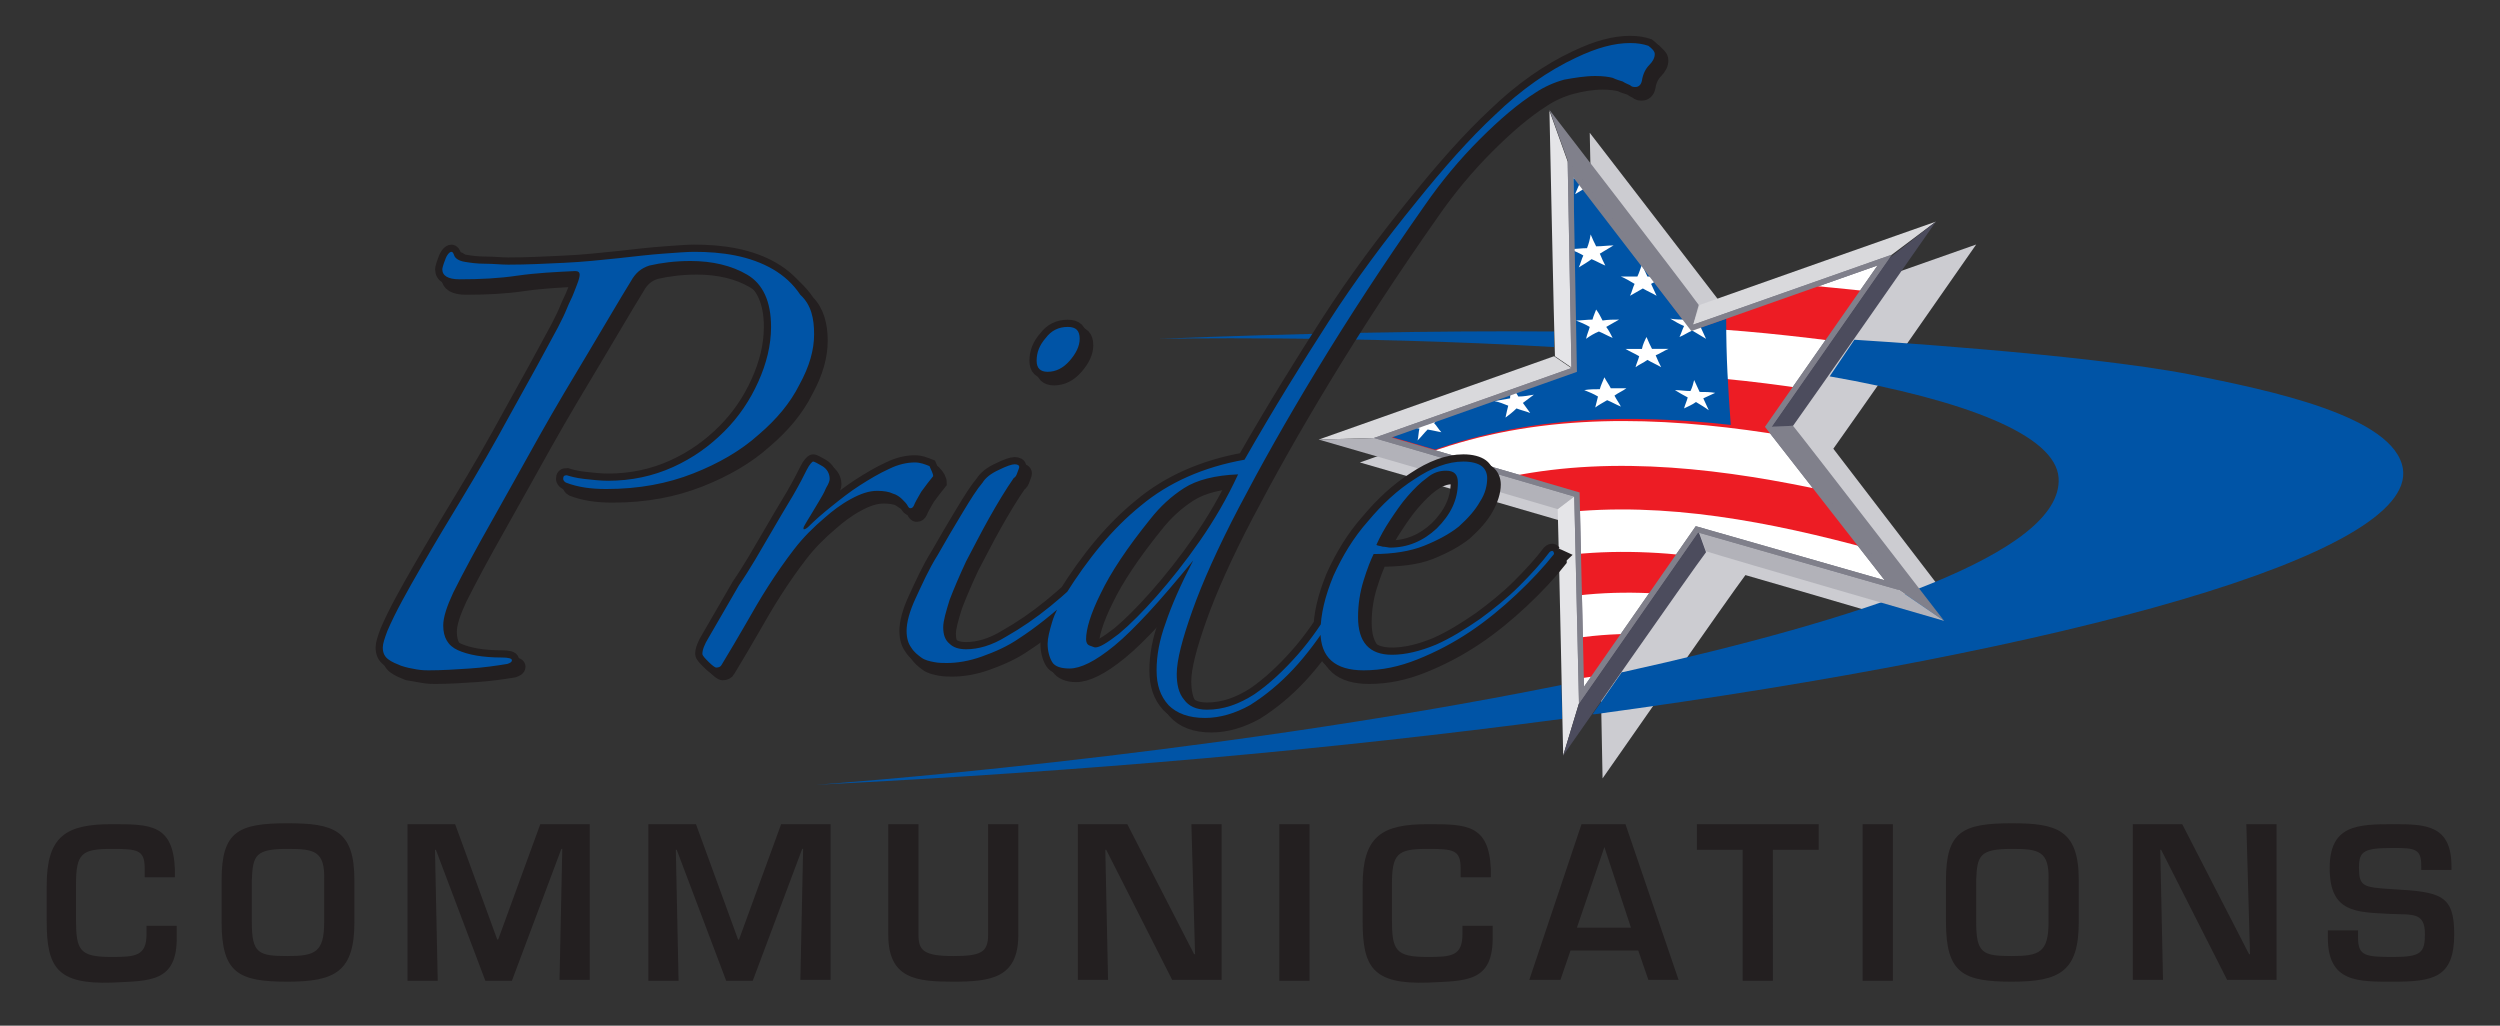 <?xml version="1.0" encoding="utf-8"?>
<!-- Generator: Adobe Illustrator 28.1.0, SVG Export Plug-In . SVG Version: 6.00 Build 0)  -->
<svg version="1.1" id="Layer_1" xmlns="http://www.w3.org/2000/svg" xmlns:xlink="http://www.w3.org/1999/xlink" x="0px" y="0px"
	 viewBox="0 0 273 112" style="enable-background:new 0 0 273 112;" xml:space="preserve">
<rect x="0" y="0" width="273" height="112" fill="#333333" stroke="none"/>
<style type="text/css">
	.st0{fill:#CCCCD1;}
	.st1{fill:#0054A6;}
	.st2{fill:#E5E5E8;}
	.st3{fill:#80808B;}
	.st4{fill:#D9D9DC;}
	.st5{fill:#B2B2B9;}
	.st6{fill:#4C4C5D;}
	.st7{fill:#FFFFFF;stroke:#80808B;stroke-width:0.593;}
	.st8{clip-path:url(#SVGID_00000165215776538947918390000008053521230468977588_);}
	.st9{fill:#ED1C24;}
	.st10{fill:#FFFFFF;}
	.st11{fill:#231F20;stroke:#231F20;stroke-width:1.574;}
	.st12{fill:#231F20;}
</style>
<path class="st0" d="M200.2,49c1.6-2.2,15.6-22.3,15.6-22.3s-23.3,8.2-25.8,9.1c-1.6-2.1-16.4-21.3-16.4-21.3s0.5,24.2,0.6,26.9
	c-2.5,0.9-25.7,9.1-25.7,9.1s23.5,6.8,26.1,7.6C174.5,60.8,175,85,175,85s14-20.1,15.6-22.2c2.5,0.7,26,7.6,26,7.6
	S201.8,51.1,200.2,49z"/>
<path class="st1" d="M170.6,78.5c-25.7,3.4-51.7,5.7-81.5,7.2c0,0,41.7-2.9,81.4-10.9L170.6,78.5z M239.2,40.9
	c-11.8-2.3-36.7-3.8-36.7-3.8l-2.7,4c14.8,2.6,24.7,6.4,25,11.1c0.5,8.2-21.8,15.5-47.6,21.2c0,0-0.1,0-0.1,0l-3.2,4.6
	c0.1,0,0.1,0,0.2,0c51.7-7,89.7-17.4,88.3-26.8C261.5,45.4,247.7,42.6,239.2,40.9z M169.7,36.2c-12.7-0.1-28.1,0.2-43.2,0.8
	c0,0,21.1-0.4,43.2,0.9"/>
<path class="st2" d="M169.8,38.9l2.2,1.5l-0.5-21.9l-2.3-6.4C169.2,12,169.7,36.3,169.8,38.9z M170.7,82.5l2-6.6L172.2,54l-2.1,1.6
	C170.2,58.3,170.7,82.5,170.7,82.5z"/>
<path class="st3" d="M195.8,46.5c1.7,2.1,16.5,21.3,16.5,21.3l-5.7-3.9l-13.4-17.4L195.8,46.5z M184.8,35.8l0.7-2.5
	C184,31.2,169.2,12,169.2,12l2.3,6.4L184.8,35.8z"/>
<path class="st4" d="M151,47.8l-7,0.2c0,0,23.2-8.2,25.7-9.1l2.2,1.5L151,47.8z M184.8,35.8l21-7.4l5.6-4.2c0,0-23.3,8.2-25.8,9.1
	L184.8,35.8z"/>
<path class="st5" d="M206.6,63.9l5.7,3.9c0,0-23.5-6.8-26-7.6l-0.9-2.5L206.6,63.9z M172.2,54L151,47.8l-7,0.2
	c0,0,23.5,6.8,26.1,7.6L172.2,54z"/>
<path class="st6" d="M211.4,24.2c0,0-14,20.1-15.6,22.3l-2.6,0.1l12.7-18.1L211.4,24.2z M172.7,75.9l-2,6.6c0,0,14-20.1,15.6-22.2
	l-0.9-2.5L172.7,75.9z"/>
<polygon class="st7" points="171.5,18.5 184.8,35.8 205.8,28.4 193.1,46.6 206.6,63.9 185.3,57.8 172.7,75.9 172.2,54 151,47.8 
	171.9,40.4 171.5,18.5 "/>
<g>
	<defs>
		<polygon id="SVGID_1_" points="171.5,18.5 184.8,35.8 205.8,28.4 193.1,46.6 206.6,63.9 185.3,57.8 172.7,75.9 172.2,54 151,47.8 
			171.9,40.4 171.5,18.5 		"/>
	</defs>
	<clipPath id="SVGID_00000168821906557136894450000016063694942327410093_">
		<use xlink:href="#SVGID_1_"  style="overflow:visible;"/>
	</clipPath>
	<g style="clip-path:url(#SVGID_00000168821906557136894450000016063694942327410093_);">
		<path class="st9" d="M263.9,38.6c-13.5,7.6-34.8,3-59.4-0.8c-24.4-3.3-52-5.9-74.1,16.7c-0.6-1.7-1.3-3.4-1.9-5.1
			c23-22.6,51.4-20.1,76.4-17.5c25.1,3.1,46.8,6.2,60.2-4C264.7,31.5,264.3,35.1,263.9,38.6z M262.7,48.9
			c-13.5,5.2-34.5-0.8-58.5-5.3c-23.8-4.1-50.6-6.8-71.9,15.9c0.7,1.6,1.4,3.2,2.1,4.8c20.5-22.6,46.5-19.8,69.7-15
			c23.4,5.2,43.9,12.4,57.5,9.6C262,55.6,262.4,52.2,262.7,48.9z M260.6,68.3c-13.5,0.6-33.6-7.7-56.4-13.6
			c-22.6-5.4-47.8-8.3-67.5,14.1c0.8,1.5,1.5,3,2.3,4.4C158,50.9,182.4,54,204.4,60c22.1,6.5,41.8,16,55.2,17.4
			C259.9,74.5,260.2,71.4,260.6,68.3z M258.6,86.3c-13.2-3.4-32.5-14-54-21.1c-21.3-6.6-45-9.9-63.2,12.2c0.8,1.4,1.7,2.7,2.6,4
			c17.4-21.8,40.3-18.4,61-11.2c20.9,7.7,39.6,19.2,52.7,24.5C258,92,258.3,89.2,258.6,86.3z M256.9,103
			c-12.9-7.1-31.1-19.5-51.3-27.7c-20.1-7.8-42.2-11.4-58.9,10.1c0.9,1.2,1.8,2.4,2.8,3.6c16-21,37.4-17.1,56.8-8.8
			c19.6,8.8,37.3,22.1,49.9,30.8C256.4,108.2,256.7,105.6,256.9,103z"/>
		<path class="st1" d="M189,46.4c-10.9-1.2-21.7-1-32.3,2.7l-4.8-1.4l20.1-7.4l-0.2-21.1l12.9,16.9l3.8-1.3
			C188.5,39.1,188.7,42.3,189,46.4z"/>
		<path class="st10" d="M173.6,17.6c0.2,0.4,0.4,0.9,0.6,1.3c0.6,0,1.3-0.1,1.9-0.1c-0.5,0.3-1,0.6-1.6,0.9c0.2,0.4,0.4,0.9,0.6,1.3
			c-0.5-0.2-1-0.5-1.6-0.7c-0.5,0.3-1,0.6-1.5,0.9c0.2-0.5,0.4-0.9,0.6-1.4c-0.5-0.2-1.1-0.5-1.6-0.7c0.6-0.1,1.3-0.1,1.9-0.2
			C173.2,18.5,173.4,18,173.6,17.6z M173.3,27.1c-0.6,0-1.2,0.1-1.9,0.1c0.5,0.2,1,0.4,1.5,0.7c-0.2,0.4-0.3,0.9-0.5,1.3
			c0.5-0.3,1-0.6,1.4-0.9c0.5,0.2,1,0.5,1.5,0.7c-0.2-0.4-0.4-0.8-0.6-1.3c0.5-0.3,1-0.6,1.5-0.9c-0.6,0-1.2,0.1-1.9,0.1
			c-0.2-0.4-0.4-0.8-0.6-1.3C173.6,26.2,173.5,26.6,173.3,27.1z M178.8,30.2c-0.6,0-1.2,0-1.8,0c0.5,0.2,1,0.5,1.5,0.8
			c-0.2,0.4-0.3,0.9-0.5,1.3c0.5-0.3,0.9-0.5,1.4-0.8c0.5,0.3,1,0.5,1.5,0.8c-0.2-0.4-0.4-0.9-0.6-1.3c0.5-0.3,1-0.5,1.4-0.8
			c-0.6,0-1.2,0-1.8,0c-0.2-0.4-0.4-0.9-0.6-1.3C179.1,29.4,179,29.8,178.8,30.2z M173.9,34.9c-0.6,0-1.2,0.1-1.8,0.1
			c0.5,0.2,1,0.4,1.5,0.7c-0.1,0.4-0.3,0.8-0.4,1.3c0.4-0.3,0.9-0.6,1.4-0.8c0.5,0.2,1,0.5,1.5,0.7c-0.2-0.4-0.4-0.8-0.7-1.2
			c0.5-0.3,0.9-0.5,1.4-0.8c-0.6,0-1.2,0-1.8,0.1c-0.2-0.4-0.4-0.8-0.7-1.2C174.2,34.1,174,34.5,173.9,34.9z M184.2,34.9
			c-0.6,0-1.2,0-1.8-0.1c0.5,0.3,1,0.6,1.5,0.8c-0.2,0.4-0.3,0.8-0.5,1.2c0.5-0.2,0.9-0.5,1.4-0.7c0.5,0.3,1,0.6,1.5,0.9
			c-0.2-0.4-0.4-0.9-0.6-1.3c0.5-0.2,0.9-0.5,1.4-0.7c-0.6,0-1.2-0.1-1.8-0.1c-0.2-0.4-0.4-0.9-0.6-1.3
			C184.5,34,184.3,34.5,184.2,34.9z M179.3,38.1c-0.6,0-1.2,0-1.8,0c0.5,0.3,1,0.5,1.5,0.8c-0.1,0.4-0.3,0.8-0.4,1.2
			c0.4-0.3,0.9-0.5,1.3-0.8c0.5,0.3,1,0.5,1.5,0.8c-0.2-0.4-0.4-0.8-0.6-1.3c0.5-0.2,0.9-0.5,1.4-0.7c-0.6,0-1.2,0-1.8,0
			c-0.2-0.4-0.4-0.8-0.6-1.3C179.6,37.2,179.4,37.6,179.3,38.1z M155.2,46c-0.6,0.2-1.1,0.4-1.7,0.6c0.5,0.1,1,0.1,1.5,0.2
			c-0.1,0.4-0.1,0.9-0.2,1.3c0.4-0.4,0.7-0.8,1.1-1.2c0.5,0.1,1,0.2,1.5,0.3c-0.3-0.3-0.5-0.7-0.8-1c0.4-0.4,0.8-0.8,1.2-1.1
			c-0.6,0.2-1.1,0.3-1.7,0.5c-0.3-0.3-0.5-0.7-0.8-1C155.3,45.1,155.2,45.6,155.2,46z M164.9,43.5c-0.6,0.1-1.1,0.2-1.7,0.3
			c0.5,0.1,1,0.3,1.5,0.5c-0.1,0.4-0.2,0.8-0.3,1.3c0.4-0.3,0.8-0.6,1.2-1c0.5,0.2,1,0.3,1.5,0.5c-0.3-0.4-0.5-0.7-0.8-1.1
			c0.4-0.3,0.8-0.6,1.2-0.9c-0.6,0.1-1.1,0.2-1.7,0.2c-0.2-0.4-0.5-0.7-0.7-1.1C165,42.7,164.9,43.1,164.9,43.5z M174.7,42.5
			c-0.6,0-1.1,0-1.7,0.1c0.5,0.2,1,0.4,1.5,0.7c-0.1,0.4-0.2,0.8-0.3,1.2c0.4-0.3,0.8-0.5,1.3-0.8c0.5,0.2,1,0.5,1.5,0.7
			c-0.2-0.4-0.5-0.8-0.7-1.2c0.4-0.3,0.9-0.5,1.3-0.8c-0.6,0-1.1,0-1.7,0c-0.2-0.4-0.5-0.8-0.7-1.2C175,41.7,174.8,42.1,174.7,42.5z
			 M184.6,42.7c-0.6,0-1.1-0.1-1.7-0.1c0.5,0.3,1,0.6,1.4,0.8c-0.1,0.4-0.3,0.8-0.4,1.2c0.4-0.2,0.9-0.4,1.3-0.7
			c0.5,0.3,1,0.6,1.4,0.9c-0.2-0.4-0.4-0.9-0.6-1.3c0.4-0.2,0.9-0.4,1.3-0.6c-0.6-0.1-1.1-0.1-1.7-0.1c-0.2-0.4-0.4-0.9-0.6-1.3
			C184.9,41.9,184.8,42.3,184.6,42.7z"/>
	</g>
	<use xlink:href="#SVGID_1_"  style="overflow:visible;fill:none;stroke:#80808B;stroke-width:0.593;"/>
</g>
<path class="st11" d="M89.6,37.2c0,1.7-0.5,3.5-1.6,5.5c-1,2-2.5,3.8-4.5,5.5c-1.9,1.7-4.3,3.1-7.1,4.2c-2.8,1.1-5.9,1.7-9.5,1.7
	c-1.7,0-3.1-0.2-4.4-0.7c-0.2-0.1-0.3-0.3-0.3-0.4c0-0.3,0.1-0.4,0.4-0.4c0.3,0.1,1,0.3,1.9,0.4c0.9,0.1,1.8,0.2,2.6,0.2
	c2.5,0,4.9-0.5,7.1-1.5c2.2-1,4-2.3,5.6-3.9c1.6-1.6,2.8-3.4,3.7-5.4c0.9-2,1.4-4,1.4-6c0-2.8-0.9-4.7-2.6-5.7
	c-1.7-1-3.8-1.5-6.2-1.5c-1.7,0-3.2,0.2-4.5,0.5c-0.9,0.3-1.5,0.8-2,1.7c-1.3,2.1-2.8,4.7-4.6,7.7c-1.8,3-3.6,6-5.4,9.2
	c-1.8,3.2-3.5,6.3-5.2,9.3c-1.7,3-3.1,5.6-4.2,7.8c-0.7,1.5-1.1,2.7-1.1,3.6c0,1.3,0.5,2.2,1.6,2.7c1.1,0.5,2.7,0.8,4.8,0.8
	c0.7,0,1.1,0.1,1.1,0.3c0,0.2-0.2,0.3-0.5,0.4c-1.2,0.2-2.6,0.4-4.1,0.5c-1.5,0.1-3,0.2-4.5,0.2c-0.3,0-0.7,0-1.3-0.1
	c-0.6-0.1-1.1-0.2-1.7-0.3c-0.5-0.2-1-0.4-1.4-0.7c-0.4-0.3-0.6-0.7-0.6-1.3c0-0.4,0.2-1,0.5-1.8c0.9-2.1,2.2-4.4,3.7-7
	c1.5-2.6,3-5.1,4.4-7.4c1.7-2.8,3.5-5.9,5.4-9.4c1.9-3.4,3.6-6.5,5.1-9.3c0.1-0.2,0.3-0.6,0.6-1.1c0.3-0.6,0.5-1.2,0.8-1.8
	c0.3-0.6,0.5-1.2,0.7-1.7c0.2-0.5,0.3-0.9,0.3-1.1c0-0.3-0.2-0.4-0.5-0.4c-2.1,0.1-4.2,0.2-6.3,0.5c-2,0.3-4.1,0.4-6.3,0.4
	c-1.3,0-1.9-0.4-1.9-1.1c0-0.1,0.1-0.5,0.4-1.1c0.2-0.6,0.4-0.9,0.7-0.9c0.1,0,0.2,0.1,0.3,0.4c0.1,0.3,0.5,0.6,1.2,0.7
	c0.6,0.1,1.3,0.2,2.2,0.3c0.9,0,1.7,0,2.5,0c2,0,4-0.1,6.1-0.2c2.1-0.1,4-0.3,5.9-0.5c1.8-0.2,3.5-0.4,4.9-0.5
	c1.4-0.1,2.6-0.2,3.4-0.2c1.5,0,3,0.1,4.5,0.4c1.5,0.3,2.9,0.8,4.1,1.5c1.2,0.7,2.2,1.6,3,2.8C89.2,34,89.6,35.5,89.6,37.2z
	 M102.6,52.7c-0.4,0.5-0.8,1-1.3,1.7c-0.4,0.7-0.7,1.2-0.8,1.5c-0.1,0.2-0.2,0.3-0.4,0.3c-0.1,0-0.2-0.1-0.3-0.3
	c-0.1-0.2-0.3-0.4-0.6-0.7c-0.2-0.2-0.6-0.4-1-0.7c-0.4-0.2-1-0.3-1.7-0.3c-0.9,0-1.8,0.3-2.9,0.9c-1.1,0.6-2,1.3-2.8,2
	c-1.3,1.1-2.4,2.2-3.4,3.5c-1,1.3-1.9,2.6-2.8,4c-0.9,1.4-1.7,2.8-2.5,4.2c-0.8,1.4-1.7,2.9-2.6,4.4c-0.1,0.2-0.3,0.3-0.6,0.3
	c-0.1,0-0.4-0.2-0.8-0.6c-0.4-0.4-0.7-0.7-0.7-0.9c0-0.4,0.2-1,0.7-1.8c1.1-1.9,2.2-3.8,3.3-5.7c1.1-1.9,2.1-3.7,3.1-5.4
	c1-1.7,1.8-3.1,2.6-4.4c0.7-1.2,1.2-2.2,1.5-2.8c0.3-0.6,0.6-0.9,0.7-0.9s0.5,0.2,1,0.5c0.5,0.3,0.8,0.8,0.8,1.4
	c0,0.2-0.1,0.5-0.4,1c-0.2,0.5-0.5,1-0.8,1.5c-0.3,0.5-0.6,1-0.9,1.5c-0.3,0.5-0.5,0.8-0.6,1c-0.2,0.3-0.2,0.5-0.1,0.5
	c0.1,0,0.3-0.1,0.5-0.3c0.7-0.7,1.5-1.4,2.5-2.2c1-0.8,2-1.6,3.1-2.3c1.1-0.7,2.1-1.3,3.2-1.8c1-0.5,2-0.7,2.8-0.7
	c0.6,0,1.1,0.2,1.6,0.5C102.4,52,102.6,52.4,102.6,52.7z M123.1,60c-1.6,2.1-3.4,4-5.5,5.9c-2.1,1.9-4,3.4-5.7,4.5
	c-1.3,0.9-2.7,1.5-4.1,2c-1.4,0.5-2.7,0.7-3.8,0.7c-0.4,0-0.9,0-1.4-0.1c-0.5-0.1-1-0.2-1.4-0.5c-0.4-0.3-0.8-0.6-1.1-1.1
	c-0.3-0.4-0.5-1-0.5-1.8c0-0.9,0.3-2.1,1-3.6c0.7-1.5,1.4-3.1,2.4-4.7c0.9-1.6,1.8-3.1,2.7-4.6c0.9-1.5,1.6-2.6,2.2-3.3
	c0.3-0.5,0.9-1,1.8-1.4c0.8-0.4,1.4-0.6,1.7-0.6c0.3,0,0.5,0.1,0.5,0.3c0,0.1-0.1,0.3-0.2,0.6c-0.1,0.3-0.2,0.5-0.4,0.6
	c-0.9,1.3-1.8,2.8-2.7,4.4c-0.9,1.6-1.7,3.2-2.5,4.7c-0.7,1.5-1.3,2.9-1.8,4.2c-0.4,1.3-0.7,2.3-0.7,3c0,0.8,0.2,1.4,0.7,1.8
	c0.4,0.4,1,0.6,1.8,0.6c1.3,0,2.8-0.5,4.4-1.4c1.6-0.9,3.2-2,4.8-3.3c1.6-1.3,3-2.6,4.4-4c1.3-1.4,2.4-2.6,3.1-3.6
	c0.3-0.3,0.5-0.4,0.6-0.2C123.3,59.4,123.3,59.7,123.1,60z M118.6,37.7c0,0.8-0.4,1.6-1.1,2.4c-0.7,0.8-1.5,1.2-2.4,1.2
	c-0.8,0-1.2-0.4-1.2-1.2c0-0.9,0.3-1.7,1-2.5c0.6-0.8,1.4-1.2,2.4-1.2C118.2,36.4,118.6,36.8,118.6,37.7z M181.4,6.6
	c0,0.4-0.2,0.8-0.6,1.2c-0.4,0.4-0.7,1-0.8,1.7c-0.1,0.5-0.4,0.7-0.7,0.7c-0.2,0-0.4,0-0.6-0.2c-0.2-0.1-0.4-0.2-0.7-0.4
	c-0.3-0.1-0.7-0.2-1.1-0.4c-0.4-0.1-1.1-0.2-1.9-0.2c-1.1,0-2.3,0.2-3.4,0.5c-1.1,0.3-2.2,0.8-3.1,1.4c-1.9,1.2-3.9,2.9-6.1,5.1
	c-2.2,2.2-4.2,4.6-6,7.2c-4.5,6.4-8.4,12.4-11.8,18c-3.4,5.6-6.2,10.6-8.5,15c-2.3,4.4-4,8.2-5.1,11.3c-1.1,3.1-1.7,5.4-1.7,6.9
	c0,1.1,0.2,2.1,0.7,2.8c0.5,0.7,1.3,1.1,2.5,1.1c1.8,0,3.5-0.6,5.2-1.7c1.6-1.1,3.2-2.6,4.7-4.3c1.5-1.7,2.8-3.6,4-5.7
	c1.2-2.1,2.2-4,3.1-5.8c0.1-0.3,0.3-0.4,0.6-0.3c0.3,0.1,0.3,0.3,0,0.8c-1.2,2.4-2.5,4.7-3.9,6.9c-1.4,2.2-2.8,4.1-4.3,5.7
	c-1.5,1.6-3.1,2.9-4.7,3.9c-1.6,0.9-3.3,1.4-4.9,1.4c-1.8,0-3.1-0.5-4-1.5c-0.9-1-1.3-2.2-1.3-3.8c0-1.6,0.3-3.3,1-5.2
	c0.6-1.8,1.6-4.1,3-6.8c-1.9,2.3-3.5,4.2-4.9,5.7c-1.4,1.5-2.6,2.7-3.7,3.6c-1.1,0.9-2,1.5-2.8,1.9c-0.8,0.4-1.5,0.6-2.1,0.6
	c-0.9,0-1.6-0.3-1.9-0.8c-0.3-0.5-0.5-1.2-0.5-2c0-0.6,0.2-1.4,0.5-2.4c0.3-1,0.8-1.9,1.4-2.9c2.5-4,5.2-7.3,8.3-9.8
	c3-2.5,6.8-4.2,11.3-5c3.2-5.6,6.3-10.6,9.2-15.1c2.9-4.5,6.1-8.8,9.6-13.1c2.9-3.6,5.7-6.8,8.6-9.5s5.8-4.8,8.8-6.2
	c2.3-1.1,4.2-1.6,5.9-1.6c0.8,0,1.5,0.1,2,0.3C181.1,6,181.4,6.2,181.4,6.6z M135.8,52.5c-2.5,0.1-4.5,0.6-5.9,1.5
	c-1.4,0.9-2.6,2-3.7,3.4c-2.5,3.1-4.3,5.8-5.4,8.1c-1.1,2.2-1.6,3.9-1.6,5c0,0.3,0.1,0.6,0.4,0.7c0.3,0.1,0.5,0.2,0.6,0.2
	c0.5,0,1.3-0.5,2.6-1.5c1.2-1,2.6-2.4,4.1-4.1c1.5-1.7,3.1-3.7,4.7-6C133.2,57.4,134.6,55,135.8,52.5z M170.3,61.2
	c-1.1,1.4-2.5,2.9-4.1,4.4c-1.6,1.5-3.3,2.9-5.1,4.1c-1.8,1.2-3.7,2.2-5.7,3c-2,0.8-3.9,1.2-5.9,1.2c-3.1,0-4.7-1.4-4.7-4.2
	c0-1.9,0.5-3.9,1.5-6.1c1-2.2,2.2-4.2,3.8-6c1.5-1.8,3.2-3.4,5.1-4.6c1.8-1.2,3.6-1.9,5.3-1.9c0.9,0,1.6,0.2,2,0.5
	c0.4,0.3,0.6,0.8,0.6,1.3c0,0.8-0.3,1.7-0.8,2.6c-0.5,0.9-1.3,1.8-2.3,2.7c-1,0.8-2.3,1.5-3.8,2.1c-1.5,0.6-3.4,0.8-5.5,0.8
	c-0.3,0.6-0.7,1.6-1.1,2.9c-0.4,1.3-0.6,2.6-0.6,4c0,2.7,1.2,4.1,3.7,4.1c1.5,0,3.1-0.4,4.8-1.1c1.6-0.7,3.2-1.7,4.8-2.8
	c1.5-1.1,3-2.3,4.3-3.6c1.3-1.3,2.4-2.5,3.3-3.7c0.1-0.1,0.3-0.2,0.5-0.1C170.3,60.9,170.3,61,170.3,61.2z M159.8,53.4
	c0-0.9-0.4-1.3-1.3-1.3c-0.7,0-1.4,0.3-2.1,0.8c-0.7,0.5-1.4,1.2-2.1,2c-0.7,0.8-1.3,1.7-1.9,2.6c-0.6,0.9-1.1,1.8-1.5,2.7
	c0.1,0.1,0.4,0.1,0.7,0.2c0.3,0,0.6,0,0.8,0c1.9,0,3.6-0.7,5.1-2.1C159.1,56.9,159.8,55.3,159.8,53.4z"/>
<path class="st11" d="M88.9,36.5c0,1.7-0.5,3.5-1.6,5.5c-1,2-2.5,3.8-4.5,5.5c-1.9,1.7-4.3,3.1-7.1,4.2c-2.8,1.1-5.9,1.7-9.5,1.7
	c-1.7,0-3.1-0.2-4.4-0.7c-0.2-0.1-0.3-0.3-0.3-0.4c0-0.3,0.1-0.4,0.4-0.4c0.3,0.1,1,0.3,1.9,0.4c0.9,0.1,1.8,0.2,2.6,0.2
	c2.5,0,4.9-0.5,7.1-1.5c2.2-1,4-2.3,5.6-3.9c1.6-1.6,2.8-3.4,3.7-5.4c0.9-2,1.4-4,1.4-6c0-2.8-0.9-4.7-2.6-5.7
	c-1.7-1-3.8-1.5-6.2-1.5c-1.7,0-3.2,0.2-4.5,0.5c-0.9,0.3-1.5,0.8-2,1.7c-1.3,2.1-2.8,4.7-4.6,7.7c-1.8,3-3.6,6-5.4,9.2
	c-1.8,3.2-3.5,6.3-5.2,9.3c-1.7,3-3.1,5.6-4.2,7.8c-0.7,1.5-1.1,2.7-1.1,3.6c0,1.3,0.5,2.2,1.6,2.7c1.1,0.5,2.7,0.8,4.8,0.8
	c0.7,0,1.1,0.1,1.1,0.3c0,0.2-0.2,0.3-0.5,0.4c-1.2,0.2-2.6,0.4-4.1,0.5c-1.5,0.1-3,0.2-4.5,0.2c-0.3,0-0.7,0-1.3-0.1
	c-0.6-0.1-1.1-0.2-1.7-0.4c-0.5-0.2-1-0.4-1.4-0.7c-0.4-0.3-0.6-0.7-0.6-1.3c0-0.4,0.2-1,0.5-1.8c0.9-2.1,2.2-4.4,3.7-7
	c1.5-2.6,3-5.1,4.4-7.4c1.7-2.8,3.5-5.9,5.4-9.4c1.9-3.4,3.6-6.5,5.1-9.3c0.1-0.2,0.3-0.6,0.6-1.2c0.3-0.6,0.5-1.2,0.8-1.8
	c0.3-0.6,0.5-1.2,0.7-1.7c0.2-0.5,0.3-0.9,0.3-1.1c0-0.3-0.2-0.4-0.5-0.4c-2.1,0.1-4.2,0.2-6.3,0.5c-2,0.3-4.1,0.4-6.3,0.4
	c-1.3,0-1.9-0.4-1.9-1.1c0-0.1,0.1-0.5,0.3-1c0.2-0.6,0.5-0.9,0.7-0.9c0.1,0,0.2,0.1,0.3,0.4c0.1,0.3,0.5,0.6,1.2,0.7
	c0.6,0.1,1.3,0.2,2.2,0.2c0.9,0,1.7,0.1,2.5,0.1c2,0,4-0.1,6.1-0.2c2.1-0.1,4-0.3,5.9-0.5c1.8-0.2,3.5-0.4,4.9-0.5
	c1.4-0.1,2.6-0.2,3.4-0.2c1.5,0,3,0.1,4.5,0.4c1.5,0.3,2.9,0.8,4.1,1.5c1.2,0.7,2.2,1.6,3,2.8C88.6,33.3,88.9,34.8,88.9,36.5z
	 M101.9,52c-0.4,0.5-0.8,1-1.3,1.7c-0.4,0.7-0.7,1.2-0.8,1.5c-0.1,0.2-0.2,0.3-0.4,0.3c-0.1,0-0.2-0.1-0.3-0.3
	c-0.1-0.2-0.3-0.4-0.6-0.7c-0.2-0.2-0.6-0.5-1-0.6c-0.4-0.2-1-0.3-1.7-0.3c-0.9,0-1.8,0.3-2.9,0.9c-1.1,0.6-2,1.3-2.8,2
	c-1.3,1.1-2.4,2.2-3.4,3.5c-1,1.3-1.9,2.6-2.8,4c-0.9,1.4-1.7,2.8-2.5,4.2c-0.8,1.4-1.7,2.9-2.6,4.4c-0.1,0.2-0.3,0.3-0.6,0.3
	c-0.1,0-0.4-0.2-0.8-0.6c-0.4-0.4-0.7-0.7-0.7-0.9c0-0.4,0.2-1,0.7-1.8c1.1-1.9,2.2-3.8,3.3-5.7C82,62,83,60.2,84,58.5
	c1-1.7,1.8-3.1,2.6-4.4c0.7-1.2,1.2-2.2,1.5-2.8c0.3-0.6,0.6-0.9,0.7-0.9s0.5,0.2,1,0.5c0.5,0.3,0.8,0.8,0.8,1.4
	c0,0.2-0.1,0.5-0.4,1c-0.2,0.5-0.5,1-0.8,1.5c-0.3,0.5-0.6,1-0.9,1.5c-0.3,0.5-0.5,0.8-0.6,1c-0.2,0.3-0.2,0.5-0.1,0.5
	c0.1,0,0.3-0.1,0.5-0.3c0.7-0.7,1.5-1.4,2.5-2.2c1-0.8,2-1.6,3.1-2.3c1.1-0.7,2.1-1.3,3.2-1.8c1-0.5,2-0.7,2.8-0.7
	c0.6,0,1.1,0.2,1.6,0.4C101.7,51.4,101.9,51.7,101.9,52z M122.5,59.3c-1.6,2.1-3.4,4-5.5,5.9c-2.1,1.9-4,3.4-5.7,4.5
	c-1.3,0.9-2.7,1.5-4.1,2c-1.4,0.5-2.7,0.7-3.8,0.7c-0.4,0-0.9,0-1.4-0.1c-0.5-0.1-1-0.2-1.4-0.5c-0.4-0.3-0.8-0.6-1.1-1.1
	c-0.3-0.4-0.5-1-0.5-1.8c0-0.9,0.3-2.1,1-3.6c0.7-1.5,1.4-3.1,2.4-4.7c0.9-1.6,1.8-3.1,2.7-4.6c0.9-1.5,1.6-2.6,2.2-3.3
	c0.3-0.5,0.9-1,1.8-1.4c0.8-0.4,1.4-0.6,1.7-0.6c0.3,0,0.5,0.1,0.5,0.3c0,0.1-0.1,0.3-0.2,0.6c-0.1,0.3-0.2,0.5-0.4,0.6
	c-0.9,1.3-1.8,2.8-2.7,4.4c-0.9,1.6-1.7,3.2-2.5,4.7c-0.7,1.5-1.3,2.9-1.8,4.2c-0.4,1.3-0.7,2.3-0.7,3c0,0.8,0.2,1.4,0.7,1.8
	c0.4,0.4,1,0.6,1.8,0.6c1.3,0,2.8-0.4,4.4-1.4c1.6-0.9,3.2-2,4.8-3.3c1.6-1.3,3-2.6,4.4-4c1.3-1.4,2.4-2.6,3.1-3.6
	c0.3-0.3,0.5-0.4,0.6-0.3C122.6,58.7,122.6,59,122.5,59.3z M117.9,37c0,0.8-0.4,1.6-1.1,2.4c-0.7,0.8-1.5,1.2-2.4,1.2
	c-0.8,0-1.2-0.4-1.2-1.2c0-0.9,0.3-1.7,1-2.5c0.6-0.8,1.4-1.2,2.4-1.2C117.5,35.7,117.9,36.1,117.9,37z M180.7,5.9
	c0,0.4-0.2,0.8-0.6,1.2c-0.4,0.4-0.7,1-0.8,1.7c-0.1,0.5-0.4,0.7-0.7,0.7c-0.2,0-0.4,0-0.6-0.2c-0.2-0.1-0.5-0.2-0.8-0.4
	c-0.3-0.1-0.7-0.2-1.1-0.4c-0.4-0.1-1-0.2-1.9-0.2c-1.1,0-2.3,0.2-3.4,0.4c-1.1,0.3-2.2,0.8-3.1,1.4c-1.9,1.2-3.9,2.9-6.1,5.1
	c-2.2,2.2-4.2,4.6-6,7.2c-4.5,6.4-8.4,12.4-11.8,18c-3.4,5.6-6.2,10.6-8.5,15c-2.3,4.4-4,8.2-5.1,11.3c-1.1,3.1-1.7,5.4-1.7,6.9
	c0,1.1,0.2,2.1,0.8,2.8c0.5,0.7,1.3,1.1,2.5,1.1c1.8,0,3.5-0.6,5.2-1.7c1.6-1.1,3.2-2.6,4.7-4.3c1.5-1.7,2.8-3.6,4-5.7
	c1.2-2.1,2.2-4,3.1-5.8c0.1-0.3,0.4-0.4,0.7-0.3c0.3,0.1,0.3,0.3-0.1,0.8c-1.2,2.4-2.5,4.7-3.9,6.9c-1.4,2.2-2.8,4.1-4.3,5.7
	c-1.5,1.6-3.1,2.9-4.7,3.9c-1.6,0.9-3.3,1.4-4.9,1.4c-1.8,0-3.1-0.5-4-1.4c-0.9-1-1.3-2.2-1.3-3.8c0-1.6,0.3-3.3,1-5.2
	c0.6-1.8,1.6-4.1,3-6.8c-1.9,2.3-3.5,4.2-4.9,5.7c-1.4,1.5-2.6,2.7-3.7,3.6c-1.1,0.9-2,1.5-2.8,1.9c-0.8,0.4-1.5,0.6-2.1,0.6
	c-0.9,0-1.6-0.2-1.9-0.7c-0.3-0.5-0.5-1.2-0.5-2c0-0.6,0.2-1.4,0.5-2.4c0.3-1,0.8-1.9,1.4-2.9c2.5-4,5.2-7.3,8.3-9.8
	c3-2.5,6.8-4.2,11.3-5c3.2-5.6,6.3-10.6,9.2-15.1c2.9-4.5,6.1-8.8,9.6-13.1c2.9-3.6,5.7-6.8,8.6-9.5c2.8-2.7,5.8-4.8,8.8-6.2
	c2.3-1.1,4.2-1.6,5.9-1.6c0.8,0,1.4,0.1,2,0.3C180.4,5.3,180.7,5.6,180.7,5.9z M135.2,51.8c-2.5,0.1-4.5,0.6-5.9,1.5
	c-1.4,0.9-2.6,2-3.7,3.4c-2.5,3.1-4.3,5.8-5.4,8.1c-1.1,2.2-1.6,3.9-1.6,5c0,0.3,0.1,0.6,0.4,0.7c0.3,0.1,0.5,0.2,0.6,0.2
	c0.5,0,1.3-0.5,2.6-1.5c1.2-1,2.6-2.4,4.1-4.1c1.5-1.7,3.1-3.7,4.7-6C132.6,56.8,134,54.4,135.2,51.8z M169.7,60.5
	c-1.1,1.4-2.5,2.9-4.1,4.4c-1.6,1.5-3.3,2.9-5.1,4.1c-1.8,1.2-3.7,2.2-5.7,3c-2,0.8-3.9,1.2-5.9,1.2c-3.1,0-4.7-1.4-4.7-4.2
	c0-1.9,0.5-3.9,1.4-6.1c1-2.2,2.2-4.2,3.8-6c1.5-1.8,3.2-3.4,5.1-4.6c1.8-1.2,3.6-1.9,5.3-1.9c0.9,0,1.6,0.2,2,0.5
	c0.4,0.3,0.6,0.8,0.6,1.3c0,0.8-0.2,1.7-0.8,2.6c-0.5,0.9-1.3,1.8-2.3,2.7c-1,0.8-2.3,1.5-3.8,2.1c-1.5,0.6-3.4,0.9-5.5,0.9
	c-0.3,0.6-0.7,1.6-1.1,2.9c-0.4,1.3-0.6,2.6-0.6,4c0,2.7,1.2,4.1,3.7,4.1c1.5,0,3.1-0.4,4.8-1.1c1.6-0.7,3.2-1.7,4.8-2.8
	c1.5-1.1,3-2.3,4.3-3.6c1.3-1.3,2.4-2.5,3.3-3.7c0.1-0.1,0.3-0.2,0.4-0.1C169.6,60.2,169.7,60.3,169.7,60.5z M159.2,52.7
	c0-0.9-0.4-1.3-1.3-1.3c-0.7,0-1.4,0.2-2.1,0.8c-0.7,0.5-1.4,1.2-2.1,2c-0.7,0.8-1.3,1.7-1.9,2.6c-0.6,0.9-1.1,1.8-1.5,2.7
	c0.1,0.1,0.4,0.1,0.7,0.2c0.3,0,0.6,0.1,0.8,0.1c1.9,0,3.6-0.7,5.1-2.1C158.4,56.2,159.2,54.6,159.2,52.7z"/>
<path class="st1" d="M88.9,36.5c0,1.7-0.5,3.5-1.6,5.5c-1,2-2.5,3.8-4.5,5.5c-1.9,1.7-4.3,3.1-7.1,4.2c-2.8,1.1-5.9,1.7-9.5,1.7
	c-1.7,0-3.1-0.2-4.4-0.7c-0.2-0.1-0.3-0.3-0.3-0.4c0-0.3,0.1-0.4,0.4-0.4c0.3,0.1,1,0.3,1.9,0.4c0.9,0.1,1.8,0.2,2.6,0.2
	c2.5,0,4.9-0.5,7.1-1.5c2.2-1,4-2.3,5.6-3.9c1.6-1.6,2.8-3.4,3.7-5.4c0.9-2,1.4-4,1.4-6c0-2.8-0.9-4.7-2.6-5.7
	c-1.7-1-3.8-1.5-6.2-1.5c-1.7,0-3.2,0.2-4.5,0.5c-0.9,0.3-1.5,0.8-2,1.7c-1.3,2.1-2.8,4.7-4.6,7.7c-1.8,3-3.6,6-5.4,9.2
	c-1.8,3.2-3.5,6.3-5.2,9.3c-1.7,3-3.1,5.6-4.2,7.8c-0.7,1.5-1.1,2.7-1.1,3.6c0,1.3,0.5,2.2,1.6,2.7c1.1,0.5,2.7,0.8,4.8,0.8
	c0.7,0,1.1,0.1,1.1,0.3c0,0.2-0.2,0.3-0.5,0.4c-1.2,0.2-2.6,0.4-4.1,0.5c-1.5,0.1-3,0.2-4.5,0.2c-0.3,0-0.7,0-1.3-0.1
	c-0.6-0.1-1.1-0.2-1.7-0.4c-0.5-0.2-1-0.4-1.4-0.7c-0.4-0.3-0.6-0.7-0.6-1.3c0-0.4,0.2-1,0.5-1.8c0.9-2.1,2.2-4.4,3.7-7
	c1.5-2.6,3-5.1,4.4-7.4c1.7-2.8,3.5-5.9,5.4-9.4c1.9-3.4,3.6-6.5,5.1-9.3c0.1-0.2,0.3-0.6,0.6-1.2c0.3-0.6,0.5-1.2,0.8-1.8
	c0.3-0.6,0.5-1.2,0.7-1.7c0.2-0.5,0.3-0.9,0.3-1.1c0-0.3-0.2-0.4-0.5-0.4c-2.1,0.1-4.2,0.2-6.3,0.5c-2,0.3-4.1,0.4-6.3,0.4
	c-1.3,0-1.9-0.4-1.9-1.1c0-0.1,0.1-0.5,0.3-1c0.2-0.6,0.5-0.9,0.7-0.9c0.1,0,0.2,0.1,0.3,0.4c0.1,0.3,0.5,0.6,1.2,0.7
	c0.6,0.1,1.3,0.2,2.2,0.2c0.9,0,1.7,0.1,2.5,0.1c2,0,4-0.1,6.1-0.2c2.1-0.1,4-0.3,5.9-0.5c1.8-0.2,3.5-0.4,4.9-0.5
	c1.4-0.1,2.6-0.2,3.4-0.2c1.5,0,3,0.1,4.5,0.4c1.5,0.3,2.9,0.8,4.1,1.5c1.2,0.7,2.2,1.6,3,2.8C88.6,33.3,88.9,34.8,88.9,36.5z
	 M101.9,52c-0.4,0.5-0.8,1-1.3,1.7c-0.4,0.7-0.7,1.2-0.8,1.5c-0.1,0.2-0.2,0.3-0.4,0.3c-0.1,0-0.2-0.1-0.3-0.3
	c-0.1-0.2-0.3-0.4-0.6-0.7c-0.2-0.2-0.6-0.5-1-0.6c-0.4-0.2-1-0.3-1.7-0.3c-0.9,0-1.8,0.3-2.9,0.9c-1.1,0.6-2,1.3-2.8,2
	c-1.3,1.1-2.4,2.2-3.4,3.5c-1,1.3-1.9,2.6-2.8,4c-0.9,1.4-1.7,2.8-2.5,4.2c-0.8,1.4-1.7,2.9-2.6,4.4c-0.1,0.2-0.3,0.3-0.6,0.3
	c-0.1,0-0.4-0.2-0.8-0.6c-0.4-0.4-0.7-0.7-0.7-0.9c0-0.4,0.2-1,0.7-1.8c1.1-1.9,2.2-3.8,3.3-5.7C82,62,83,60.2,84,58.5
	c1-1.7,1.8-3.1,2.6-4.4c0.7-1.2,1.2-2.2,1.5-2.8c0.3-0.6,0.6-0.9,0.7-0.9s0.5,0.2,1,0.5c0.5,0.3,0.8,0.8,0.8,1.4
	c0,0.2-0.1,0.5-0.4,1c-0.2,0.5-0.5,1-0.8,1.5c-0.3,0.5-0.6,1-0.9,1.5c-0.3,0.5-0.5,0.8-0.6,1c-0.2,0.3-0.2,0.5-0.1,0.5
	c0.1,0,0.3-0.1,0.5-0.3c0.7-0.7,1.5-1.4,2.5-2.2c1-0.8,2-1.6,3.1-2.3c1.1-0.7,2.1-1.3,3.2-1.8c1-0.5,2-0.7,2.8-0.7
	c0.6,0,1.1,0.2,1.6,0.4C101.7,51.4,101.9,51.7,101.9,52z M122.5,59.3c-1.6,2.1-3.4,4-5.5,5.9c-2.1,1.9-4,3.4-5.7,4.5
	c-1.3,0.9-2.7,1.5-4.1,2c-1.4,0.5-2.7,0.7-3.8,0.7c-0.4,0-0.9,0-1.4-0.1c-0.5-0.1-1-0.2-1.4-0.5c-0.4-0.3-0.8-0.6-1.1-1.1
	c-0.3-0.4-0.5-1-0.5-1.8c0-0.9,0.3-2.1,1-3.6c0.7-1.5,1.4-3.1,2.4-4.7c0.9-1.6,1.8-3.1,2.7-4.6c0.9-1.5,1.6-2.6,2.2-3.3
	c0.3-0.5,0.9-1,1.8-1.4c0.8-0.4,1.4-0.6,1.7-0.6c0.3,0,0.5,0.1,0.5,0.3c0,0.1-0.1,0.3-0.2,0.6c-0.1,0.3-0.2,0.5-0.4,0.6
	c-0.9,1.3-1.8,2.8-2.7,4.4c-0.9,1.6-1.7,3.2-2.5,4.7c-0.7,1.5-1.3,2.9-1.8,4.2c-0.4,1.3-0.7,2.3-0.7,3c0,0.8,0.2,1.4,0.7,1.8
	c0.4,0.4,1,0.6,1.8,0.6c1.3,0,2.8-0.4,4.4-1.4c1.6-0.9,3.2-2,4.8-3.3c1.6-1.3,3-2.6,4.4-4c1.3-1.4,2.4-2.6,3.1-3.6
	c0.3-0.3,0.5-0.4,0.6-0.3C122.6,58.7,122.6,59,122.5,59.3z M117.9,37c0,0.8-0.4,1.6-1.1,2.4c-0.7,0.8-1.5,1.2-2.4,1.2
	c-0.8,0-1.2-0.4-1.2-1.2c0-0.9,0.3-1.7,1-2.5c0.6-0.8,1.4-1.2,2.4-1.2C117.5,35.7,117.9,36.1,117.9,37z M180.7,5.9
	c0,0.4-0.2,0.8-0.6,1.2c-0.4,0.4-0.7,1-0.8,1.7c-0.1,0.5-0.4,0.7-0.7,0.7c-0.2,0-0.4,0-0.6-0.2c-0.2-0.1-0.5-0.2-0.8-0.4
	c-0.3-0.1-0.7-0.2-1.1-0.4c-0.4-0.1-1-0.2-1.9-0.2c-1.1,0-2.3,0.2-3.4,0.4c-1.1,0.3-2.2,0.8-3.1,1.4c-1.9,1.2-3.9,2.9-6.1,5.1
	c-2.2,2.2-4.2,4.6-6,7.2c-4.5,6.4-8.4,12.4-11.8,18c-3.4,5.6-6.2,10.6-8.5,15c-2.3,4.4-4,8.2-5.1,11.3c-1.1,3.1-1.7,5.4-1.7,6.9
	c0,1.1,0.2,2.1,0.8,2.8c0.5,0.7,1.3,1.1,2.5,1.1c1.8,0,3.5-0.6,5.2-1.7c1.6-1.1,3.2-2.6,4.7-4.3c1.5-1.7,2.8-3.6,4-5.7
	c1.2-2.1,2.2-4,3.1-5.8c0.1-0.3,0.4-0.4,0.7-0.3c0.3,0.1,0.3,0.3-0.1,0.8c-1.2,2.4-2.5,4.7-3.9,6.9c-1.4,2.2-2.8,4.1-4.3,5.7
	c-1.5,1.6-3.1,2.9-4.7,3.9c-1.6,0.9-3.3,1.4-4.9,1.4c-1.8,0-3.1-0.5-4-1.4c-0.9-1-1.3-2.2-1.3-3.8c0-1.6,0.3-3.3,1-5.2
	c0.6-1.8,1.6-4.1,3-6.8c-1.9,2.3-3.5,4.2-4.9,5.7c-1.4,1.5-2.6,2.7-3.7,3.6c-1.1,0.9-2,1.5-2.8,1.9c-0.8,0.4-1.5,0.6-2.1,0.6
	c-0.9,0-1.6-0.2-1.9-0.7c-0.3-0.5-0.5-1.2-0.5-2c0-0.6,0.2-1.4,0.5-2.4c0.3-1,0.8-1.9,1.4-2.9c2.5-4,5.2-7.3,8.3-9.8
	c3-2.5,6.8-4.2,11.3-5c3.2-5.6,6.3-10.6,9.2-15.1c2.9-4.5,6.1-8.8,9.6-13.1c2.9-3.6,5.7-6.8,8.6-9.5c2.8-2.7,5.8-4.8,8.8-6.2
	c2.3-1.1,4.2-1.6,5.9-1.6c0.8,0,1.4,0.1,2,0.3C180.4,5.3,180.7,5.6,180.7,5.9z M135.2,51.8c-2.5,0.1-4.5,0.6-5.9,1.5
	c-1.4,0.9-2.6,2-3.7,3.4c-2.5,3.1-4.3,5.8-5.4,8.1c-1.1,2.2-1.6,3.9-1.6,5c0,0.3,0.1,0.6,0.4,0.7c0.3,0.1,0.5,0.2,0.6,0.2
	c0.5,0,1.3-0.5,2.6-1.5c1.2-1,2.6-2.4,4.1-4.1c1.5-1.7,3.1-3.7,4.7-6C132.6,56.8,134,54.4,135.2,51.8z M169.7,60.5
	c-1.1,1.4-2.5,2.9-4.1,4.4c-1.6,1.5-3.3,2.9-5.1,4.1c-1.8,1.2-3.7,2.2-5.7,3c-2,0.8-3.9,1.2-5.9,1.2c-3.1,0-4.7-1.4-4.7-4.2
	c0-1.9,0.5-3.9,1.4-6.1c1-2.2,2.2-4.2,3.8-6c1.5-1.8,3.2-3.4,5.1-4.6c1.8-1.2,3.6-1.9,5.3-1.9c0.9,0,1.6,0.2,2,0.5
	c0.4,0.3,0.6,0.8,0.6,1.3c0,0.8-0.2,1.7-0.8,2.6c-0.5,0.9-1.3,1.8-2.3,2.7c-1,0.8-2.3,1.5-3.8,2.1c-1.5,0.6-3.4,0.9-5.5,0.9
	c-0.3,0.6-0.7,1.6-1.1,2.9c-0.4,1.3-0.6,2.6-0.6,4c0,2.7,1.2,4.1,3.7,4.1c1.5,0,3.1-0.4,4.8-1.1c1.6-0.7,3.2-1.7,4.8-2.8
	c1.5-1.1,3-2.3,4.3-3.6c1.3-1.3,2.4-2.5,3.3-3.7c0.1-0.1,0.3-0.2,0.4-0.1C169.6,60.2,169.7,60.3,169.7,60.5z M159.2,52.7
	c0-0.9-0.4-1.3-1.3-1.3c-0.7,0-1.4,0.2-2.1,0.8c-0.7,0.5-1.4,1.2-2.1,2c-0.7,0.8-1.3,1.7-1.9,2.6c-0.6,0.9-1.1,1.8-1.5,2.7
	c0.1,0.1,0.4,0.1,0.7,0.2c0.3,0,0.6,0.1,0.8,0.1c1.9,0,3.6-0.7,5.1-2.1C158.4,56.2,159.2,54.6,159.2,52.7z"/>
<path class="st12" d="M15.8,95.7v-0.9c0-2-0.8-2.1-3.6-2.1c-3.3,0-3.9,0.5-3.9,3.9v3.8c0,3.4,0.4,4.1,3.9,4.1c2.6,0,3.8-0.1,3.8-2.5
	v-0.9h3.3v1.1c0.1,5.1-2.9,4.9-7.1,5.1c-6,0.2-7.1-1.7-7.1-6.7v-3.9c0-5.4,2.1-6.7,7.1-6.7c4.2,0,6.7,0,6.9,4.9v0.9H15.8z
	 M38.7,96.1v4.6c0,5.4-2.1,6.5-7.3,6.5c-5.3,0-7.2-0.9-7.2-6.5v-4.6c0-5.3,1.8-6.2,7.2-6.2C36.4,89.9,38.7,90.6,38.7,96.1z
	 M27.5,96.1v4.6c0,3.4,0.7,3.7,3.9,3.7c3,0,4-0.4,4-3.7v-4.6c0.1-3.2-1.1-3.4-4-3.4C27.9,92.7,27.6,93.4,27.5,96.1z M55.9,107.1H53
	l-5.4-14.3h-0.1l0.3,14.3h-3.3V90h5.2l4.6,12.6h0.1L59,90h5.4v17h-3.3l0.3-14.3h-0.1L55.9,107.1z M82.2,107.1h-2.9l-5.4-14.3h-0.1
	l0.3,14.3h-3.3V90H76l4.6,12.6h0.1L85.3,90h5.4v17h-3.3l0.3-14.3h-0.1L82.2,107.1z M111.2,90v12.1c0,4.7-3,5.1-7.1,5.1
	c-4,0-7.1-0.3-7.1-5.1V90h3.3v12.1c0,1.7,0.6,2.3,3.8,2.3c3,0,3.8-0.4,3.8-2.3V90H111.2z M130.1,90h3.3v17h-5.4l-7.2-14.2h-0.1
	l0.3,14.2h-3.3V90h5.4l7.3,14.2h0.1L130.1,90z M143,107.1h-3.3V90h3.3V107.1z M159.5,95.7v-0.9c0-2-0.8-2.1-3.6-2.1
	c-3.3,0-3.9,0.5-3.9,3.9v3.8c0,3.4,0.4,4.1,3.9,4.1c2.6,0,3.8-0.1,3.8-2.5v-0.9h3.3v1.1c0.1,5.1-2.9,4.9-7.1,5.1
	c-6,0.2-7.1-1.7-7.1-6.7v-3.9c0-5.4,2.1-6.7,7.1-6.7c4.2,0,6.7,0,6.9,4.9v0.9H159.5z M171.5,103.8l-1.1,3.2h-3.4l5.7-17h4.8l5.8,17
	H180l-1.1-3.2H171.5z M175.2,92.5L175.2,92.5l-3,8.8h5.9L175.2,92.5z M193.6,107.1h-3.3V92.8h-5V90h13.3v2.8h-5V107.1z M206.7,107.1
	h-3.3V90h3.3V107.1z M227,96.1v4.6c0,5.4-2.1,6.5-7.3,6.5c-5.3,0-7.2-0.9-7.2-6.5v-4.6c0-5.3,1.8-6.2,7.2-6.2
	C224.6,89.9,227,90.6,227,96.1z M215.8,96.1v4.6c0,3.4,0.7,3.7,3.9,3.7c3,0,4-0.4,4-3.7v-4.6c0.1-3.2-1.1-3.4-4-3.4
	C216.2,92.7,215.9,93.4,215.8,96.1z M245.3,90h3.3v17h-5.4l-7.2-14.2h-0.1l0.3,14.2h-3.3V90h5.4l7.3,14.2h0.1L245.3,90z
	 M257.5,101.6v0.8c0,2,0.8,2.1,3.9,2.1c3,0,3.4-0.5,3.4-2.5c0-2.4-1.3-2.1-3.8-2.2c-3.7-0.2-6.6-0.1-6.6-5c0-4.7,3-4.8,7-4.8
	c3.5,0,6.3,0.1,6.3,4.6V95h-3.3v-0.5c0-1.8-0.7-1.9-3-1.9c-3.2,0-3.8,0.3-3.8,2.1c0,2.1,0.4,2.2,3.7,2.4c5.2,0.3,6.7,0.6,6.7,4.9
	c0,4.8-2.3,5.2-6.7,5.2c-3.8,0-7.1,0.1-7.1-4.8v-0.8H257.5z"/>
</svg>

